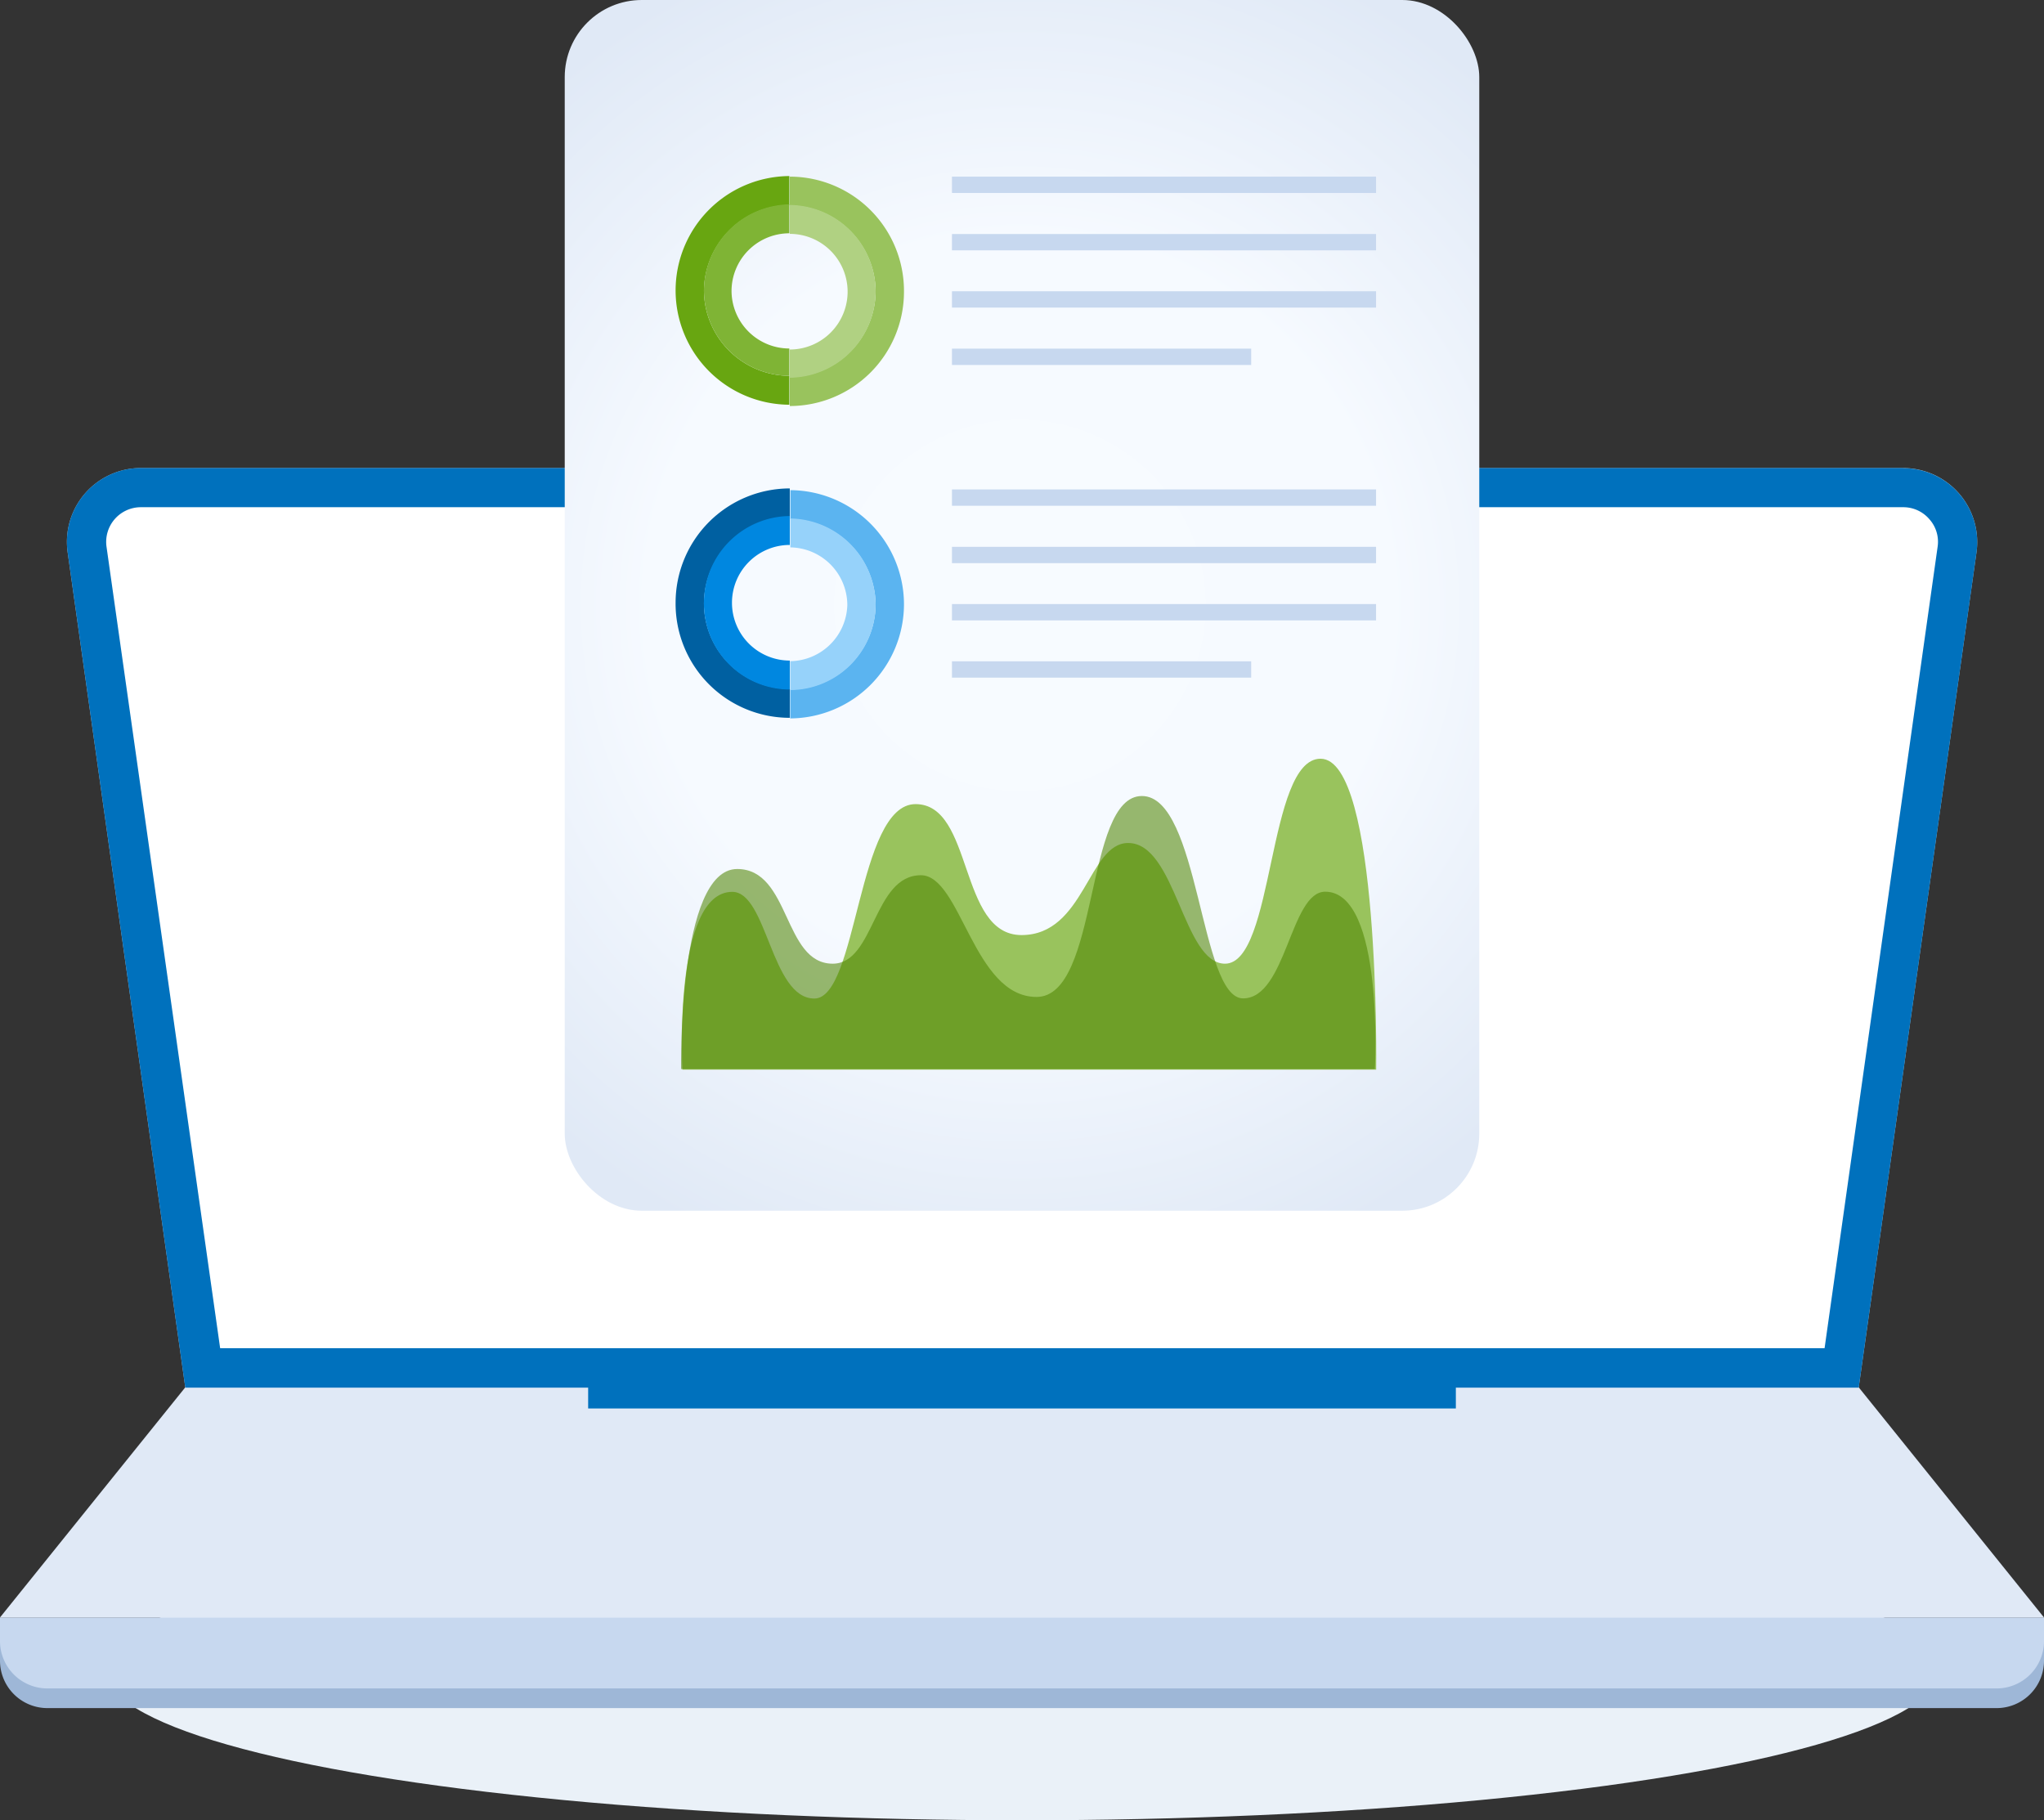 <?xml version="1.0" encoding="UTF-8"?> <svg xmlns="http://www.w3.org/2000/svg" xmlns:xlink="http://www.w3.org/1999/xlink" viewBox="0 0 141.41 125.93"><rect x="0" y="0" width="141.41" height="125.93" fill="#333333" stroke="none"/><defs><style>.cls-1{fill:#eaf1f8;}.cls-2{fill:#9eb7d7;}.cls-3{fill:#c3d3df;}.cls-4{fill:#c7d8ef;}.cls-5{fill:#e0e9f6;}.cls-6{fill:#fff;}.cls-7{fill:#0071bd;}.cls-8{fill:url(#radial-gradient);}.cls-9{fill:#5bb4f0;}.cls-10{fill:#96d2fa;}.cls-11{fill:#0060a1;}.cls-12{fill:#0087e0;}.cls-13{fill:#68a611;}.cls-14{fill:#7fb435;}.cls-15{fill:#99c35d;}.cls-16{fill:#b0d182;}.cls-17{fill:#4d8400;opacity:0.57;}</style><radialGradient id="radial-gradient" cx="70.56" cy="41.88" r="48.49" gradientUnits="userSpaceOnUse"><stop offset="0" stop-color="#f7fbff"></stop><stop offset="0.53" stop-color="#f6faff"></stop><stop offset="1" stop-color="#e0e9f6"></stop></radialGradient></defs><g id="Layer_2" data-name="Layer 2"><g id="NEW-YEAR"><ellipse class="cls-1" cx="70.71" cy="115.48" rx="63.46" ry="10.45"></ellipse><path class="cls-2" d="M138.13,118.17H3.28A3.28,3.28,0,0,1,0,114.89v-1.63H141.41v1.63A3.28,3.28,0,0,1,138.13,118.17Z"></path><path class="cls-3" d="M128.59,96H12.82L4.68,38.21a5.11,5.11,0,0,1,5.06-5.83H131.67a5.12,5.12,0,0,1,5.07,5.83Z"></path><path class="cls-4" d="M138.13,116.81H3.28A3.28,3.28,0,0,1,0,113.53V111.9H141.41v1.63A3.28,3.28,0,0,1,138.13,116.81Z"></path><polygon class="cls-5" points="141.41 111.9 0 111.9 12.81 95.99 128.6 95.99 141.41 111.9"></polygon><path class="cls-6" d="M14,94.63,6,38a3.76,3.76,0,0,1,3.72-4.28H131.67A3.75,3.75,0,0,1,135.39,38l-8,56.61Z"></path><path class="cls-7" d="M131.67,35.09a2.37,2.37,0,0,1,1.81.83,2.34,2.34,0,0,1,.57,1.91l-7.82,55.44h-111L7.37,37.83a2.4,2.4,0,0,1,2.37-2.74H131.67m0-2.71H9.74a5.11,5.11,0,0,0-5.06,5.83L12.82,96H128.59l8.15-57.78a5.12,5.12,0,0,0-5.07-5.83Z"></path><rect class="cls-7" x="40.69" y="94.54" width="60.03" height="2.9"></rect><rect class="cls-8" x="39.07" width="63.27" height="83.76" rx="5.33"></rect><rect class="cls-4" x="65.86" y="33.86" width="29.34" height="1.13"></rect><rect class="cls-4" x="65.86" y="37.83" width="29.34" height="1.13"></rect><rect class="cls-4" x="65.86" y="41.79" width="29.34" height="1.13"></rect><rect class="cls-4" x="65.86" y="45.75" width="20.7" height="1.13"></rect><path class="cls-9" d="M54.67,47.7v2a7.91,7.91,0,0,0,7.87-7.9h0a7.91,7.91,0,0,0-7.86-7.89v2a6,6,0,0,1,5.9,5.93h0A5.94,5.94,0,0,1,54.67,47.7Z"></path><path class="cls-10" d="M54.67,45.74v2a5.94,5.94,0,0,0,5.91-5.94h0a6,6,0,0,0-5.9-5.93v2a4,4,0,0,1,3.94,4h0A4,4,0,0,1,54.67,45.74Z"></path><path class="cls-11" d="M54.64,49.66h0v-2h0a5.94,5.94,0,0,1-5.94-5.94h0a6,6,0,0,1,5.94-5.93h0v-2h0a7.91,7.91,0,0,0-7.9,7.89h0A7.9,7.9,0,0,0,54.64,49.66Z"></path><path class="cls-12" d="M54.64,47.7h0v-2h0a4,4,0,0,1-4-4h0a4,4,0,0,1,4-4h0v-2h0a6,6,0,0,0-5.94,5.93h0A5.94,5.94,0,0,0,54.64,47.7Z"></path><rect class="cls-4" x="65.86" y="12.22" width="29.34" height="1.13"></rect><rect class="cls-4" x="65.86" y="16.19" width="29.34" height="1.13"></rect><rect class="cls-4" x="65.86" y="20.15" width="29.34" height="1.13"></rect><rect class="cls-4" x="65.86" y="24.12" width="20.7" height="1.13"></rect><path class="cls-13" d="M54.61,14.18v-2a7.92,7.92,0,0,0-7.87,7.9v0A7.91,7.91,0,0,0,54.61,28v-2a5.94,5.94,0,0,1-5.91-5.92v0A6,6,0,0,1,54.61,14.18Z"></path><path class="cls-14" d="M54.61,16.14v-2a6,6,0,0,0-5.91,5.94v0a5.94,5.94,0,0,0,5.91,5.92V24.11a4,4,0,0,1-4-4v0A4,4,0,0,1,54.61,16.14Z"></path><path class="cls-15" d="M54.64,12.22h0v2h0a6,6,0,0,1,5.94,5.94v0a6,6,0,0,1-5.94,5.93h0v2h0a7.91,7.91,0,0,0,7.9-7.88v0A7.91,7.91,0,0,0,54.64,12.22Z"></path><path class="cls-16" d="M54.64,14.18h0v2h0a4,4,0,0,1,4,4v0a4,4,0,0,1-4,4h0v1.95h0a6,6,0,0,0,5.94-5.93v0A6,6,0,0,0,54.64,14.18Z"></path><path class="cls-15" d="M91.36,52.49c-3.7,0-3.17,14.18-6.61,14.18-2.91,0-3.39-8.35-6.7-8.35-2.77,0-3,6.37-7.38,6.37s-3.3-9.06-7.33-9.06-4,13.45-7,13.45-3.26-7.38-5.68-7.38C46.55,61.7,47.21,74,47.21,74h48S95.49,52.49,91.36,52.49Z"></path><path class="cls-17" d="M51,60.12c3.7,0,3.17,6.55,6.61,6.55,2.91,0,2.8-6.12,6.1-6.12,2.78,0,3.62,8.42,8,8.42S75,55.07,79,55.07s4,14,7,14,3.26-7.38,5.68-7.38c4.1,0,3.44,12.27,3.44,12.27h-48S46.88,60.12,51,60.12Z"></path></g></g></svg> 